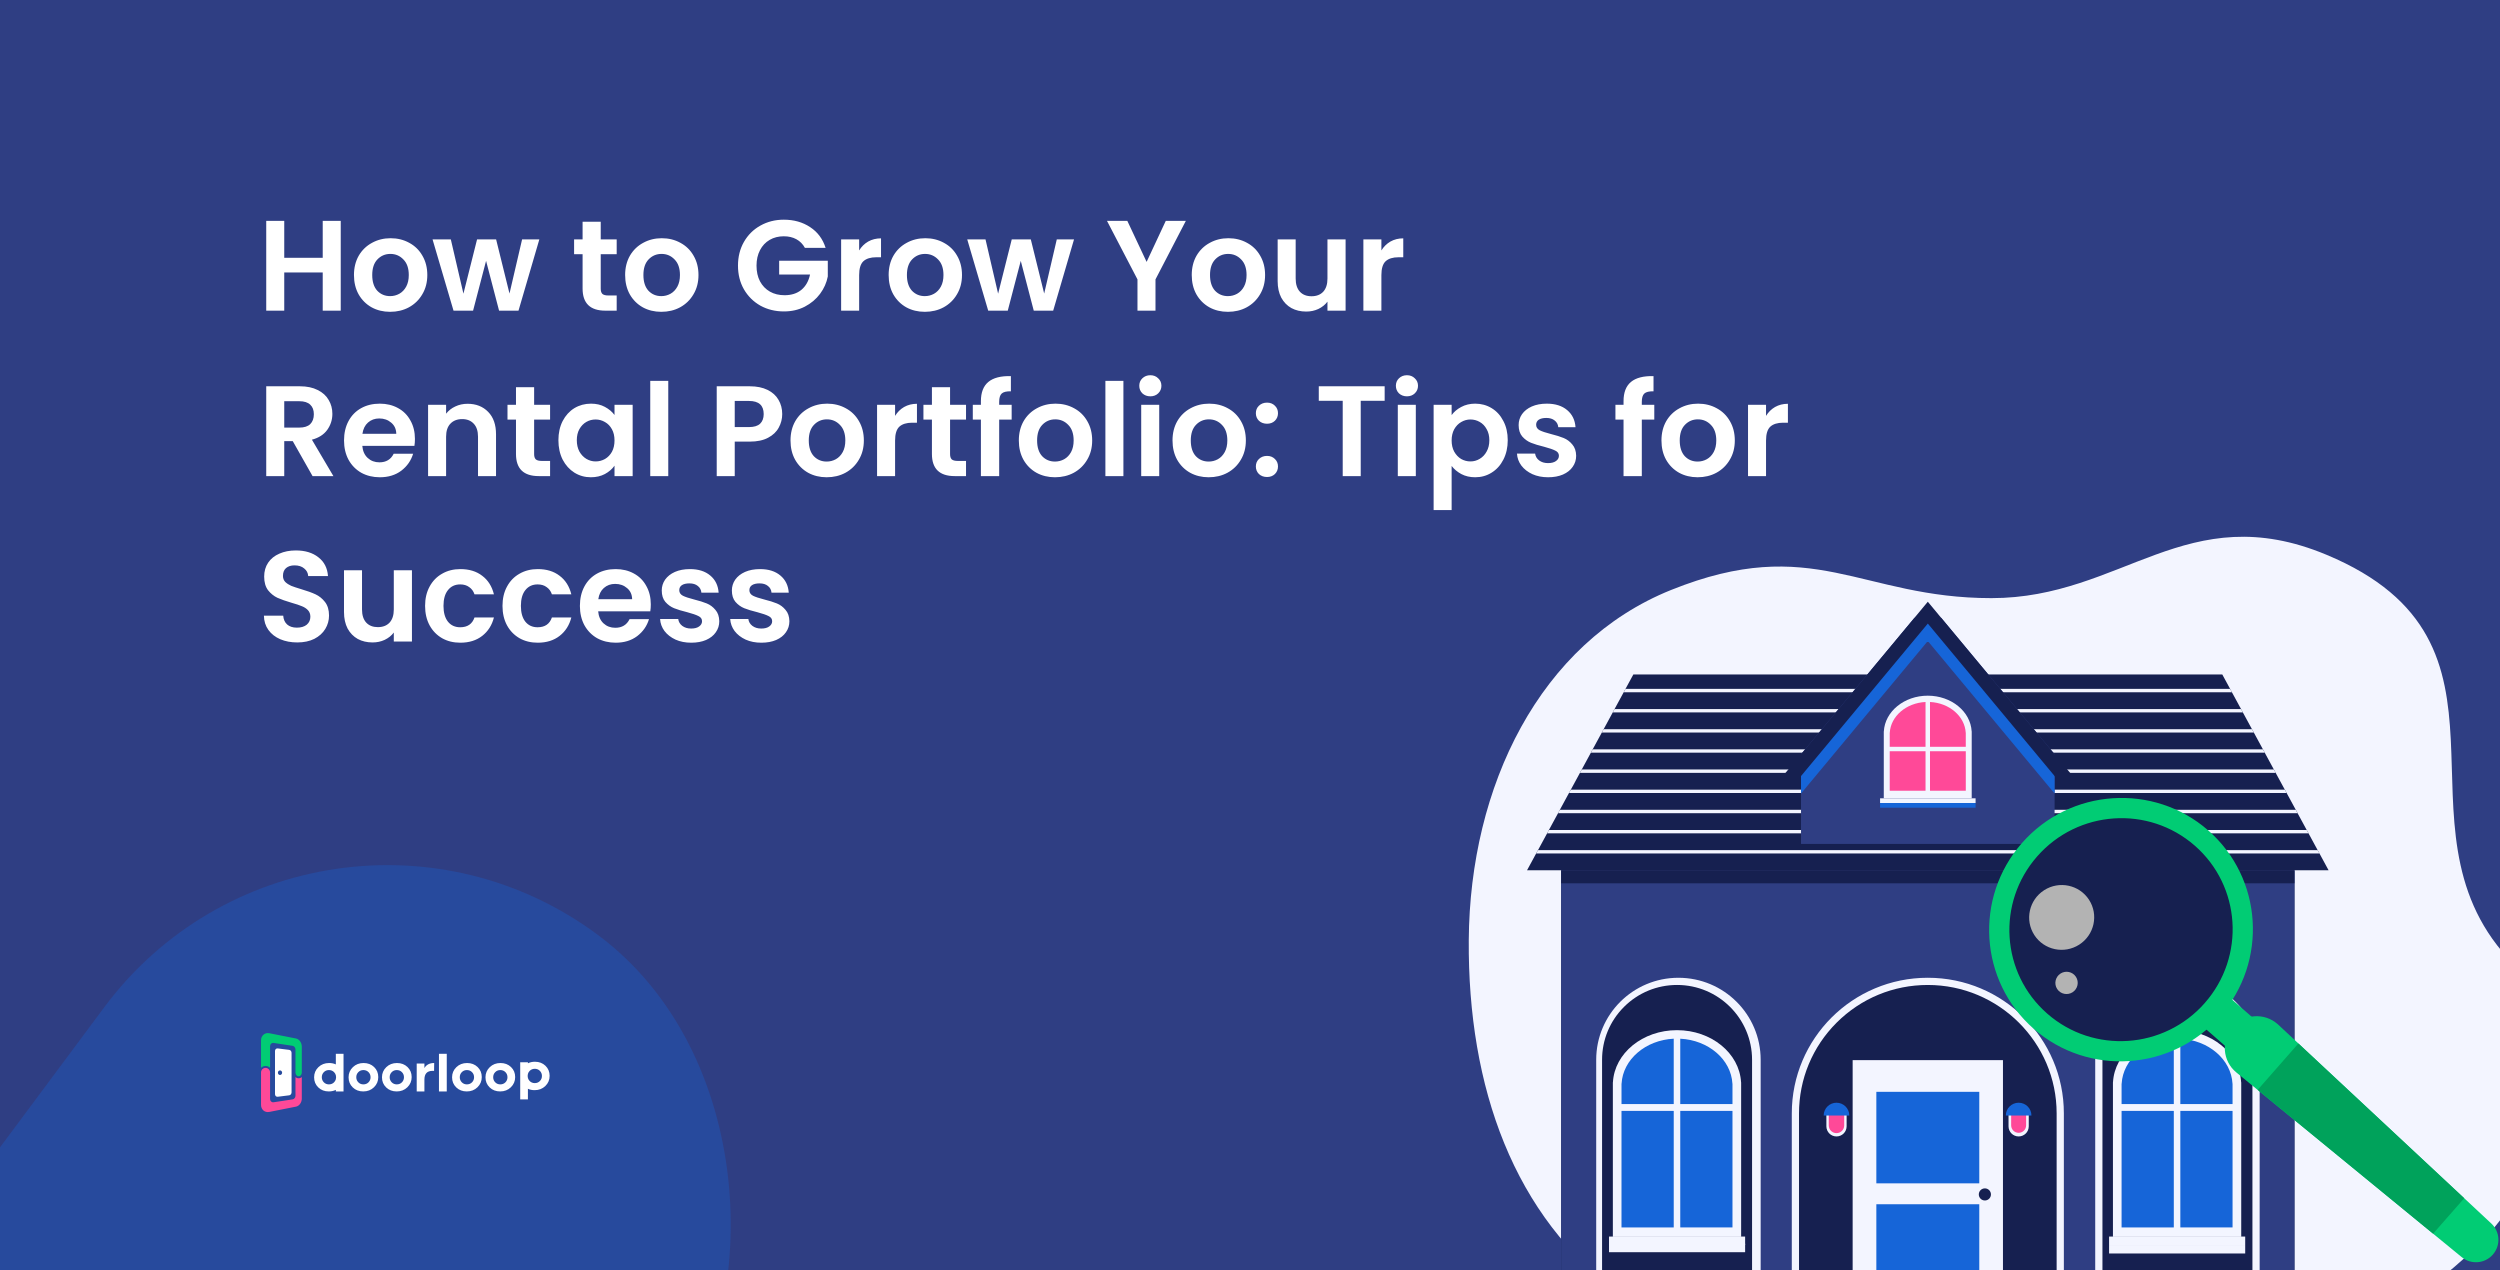 <svg width="1360" height="691" viewBox="0 0 1360 691" fill="none" xmlns="http://www.w3.org/2000/svg">
<rect x="0" y="0" width="1360" height="691" fill="#333333" stroke="none"/>
<g clip-path="url(#clip0_4_633)">
<rect width="1360" height="691" fill="#2F3E83"/>
<path d="M185.36 120.14V169H175.56V148.21H154.63V169H144.83V120.14H154.63V140.23H175.56V120.14H185.36ZM212.226 169.63C208.492 169.63 205.132 168.813 202.146 167.18C199.159 165.5 196.802 163.143 195.076 160.11C193.396 157.077 192.556 153.577 192.556 149.61C192.556 145.643 193.419 142.143 195.146 139.11C196.919 136.077 199.322 133.743 202.356 132.11C205.389 130.43 208.772 129.59 212.506 129.59C216.239 129.59 219.622 130.43 222.656 132.11C225.689 133.743 228.069 136.077 229.796 139.11C231.569 142.143 232.456 145.643 232.456 149.61C232.456 153.577 231.546 157.077 229.726 160.11C227.952 163.143 225.526 165.5 222.446 167.18C219.412 168.813 216.006 169.63 212.226 169.63ZM212.226 161.09C213.999 161.09 215.656 160.67 217.196 159.83C218.782 158.943 220.042 157.637 220.976 155.91C221.909 154.183 222.376 152.083 222.376 149.61C222.376 145.923 221.396 143.1 219.436 141.14C217.522 139.133 215.166 138.13 212.366 138.13C209.566 138.13 207.209 139.133 205.296 141.14C203.429 143.1 202.496 145.923 202.496 149.61C202.496 153.297 203.406 156.143 205.226 158.15C207.092 160.11 209.426 161.09 212.226 161.09ZM293.404 130.22L282.064 169H271.494L264.424 141.91L257.354 169H246.714L235.304 130.22H245.244L252.104 159.76L259.524 130.22H269.884L277.164 159.69L284.024 130.22H293.404ZM326.797 138.27V157.03C326.797 158.337 327.1 159.293 327.707 159.9C328.36 160.46 329.433 160.74 330.927 160.74H335.477V169H329.317C321.057 169 316.927 164.987 316.927 156.96V138.27H312.307V130.22H316.927V120.63H326.797V130.22H335.477V138.27H326.797ZM359.745 169.63C356.012 169.63 352.652 168.813 349.665 167.18C346.679 165.5 344.322 163.143 342.595 160.11C340.915 157.077 340.075 153.577 340.075 149.61C340.075 145.643 340.939 142.143 342.665 139.11C344.439 136.077 346.842 133.743 349.875 132.11C352.909 130.43 356.292 129.59 360.025 129.59C363.759 129.59 367.142 130.43 370.175 132.11C373.209 133.743 375.589 136.077 377.315 139.11C379.089 142.143 379.975 145.643 379.975 149.61C379.975 153.577 379.065 157.077 377.245 160.11C375.472 163.143 373.045 165.5 369.965 167.18C366.932 168.813 363.525 169.63 359.745 169.63ZM359.745 161.09C361.519 161.09 363.175 160.67 364.715 159.83C366.302 158.943 367.562 157.637 368.495 155.91C369.429 154.183 369.895 152.083 369.895 149.61C369.895 145.923 368.915 143.1 366.955 141.14C365.042 139.133 362.685 138.13 359.885 138.13C357.085 138.13 354.729 139.133 352.815 141.14C350.949 143.1 350.015 145.923 350.015 149.61C350.015 153.297 350.925 156.143 352.745 158.15C354.612 160.11 356.945 161.09 359.745 161.09ZM437.864 134.84C436.744 132.787 435.204 131.223 433.244 130.15C431.284 129.077 428.997 128.54 426.384 128.54C423.49 128.54 420.924 129.193 418.684 130.5C416.444 131.807 414.694 133.673 413.434 136.1C412.174 138.527 411.544 141.327 411.544 144.5C411.544 147.767 412.174 150.613 413.434 153.04C414.74 155.467 416.537 157.333 418.824 158.64C421.11 159.947 423.77 160.6 426.804 160.6C430.537 160.6 433.594 159.62 435.974 157.66C438.354 155.653 439.917 152.877 440.664 149.33H423.864V141.84H450.324V150.38C449.67 153.787 448.27 156.937 446.124 159.83C443.977 162.723 441.2 165.057 437.794 166.83C434.434 168.557 430.654 169.42 426.454 169.42C421.74 169.42 417.47 168.37 413.644 166.27C409.864 164.123 406.877 161.16 404.684 157.38C402.537 153.6 401.464 149.307 401.464 144.5C401.464 139.693 402.537 135.4 404.684 131.62C406.877 127.793 409.864 124.83 413.644 122.73C417.47 120.583 421.717 119.51 426.384 119.51C431.89 119.51 436.674 120.863 440.734 123.57C444.794 126.23 447.594 129.987 449.134 134.84H437.864ZM467.374 136.24C468.634 134.187 470.267 132.577 472.274 131.41C474.327 130.243 476.661 129.66 479.274 129.66V139.95H476.684C473.604 139.95 471.271 140.673 469.684 142.12C468.144 143.567 467.374 146.087 467.374 149.68V169H457.574V130.22H467.374V136.24ZM503.095 169.63C499.362 169.63 496.002 168.813 493.015 167.18C490.028 165.5 487.672 163.143 485.945 160.11C484.265 157.077 483.425 153.577 483.425 149.61C483.425 145.643 484.288 142.143 486.015 139.11C487.788 136.077 490.192 133.743 493.225 132.11C496.258 130.43 499.642 129.59 503.375 129.59C507.108 129.59 510.492 130.43 513.525 132.11C516.558 133.743 518.938 136.077 520.665 139.11C522.438 142.143 523.325 145.643 523.325 149.61C523.325 153.577 522.415 157.077 520.595 160.11C518.822 163.143 516.395 165.5 513.315 167.18C510.282 168.813 506.875 169.63 503.095 169.63ZM503.095 161.09C504.868 161.09 506.525 160.67 508.065 159.83C509.652 158.943 510.912 157.637 511.845 155.91C512.778 154.183 513.245 152.083 513.245 149.61C513.245 145.923 512.265 143.1 510.305 141.14C508.392 139.133 506.035 138.13 503.235 138.13C500.435 138.13 498.078 139.133 496.165 141.14C494.298 143.1 493.365 145.923 493.365 149.61C493.365 153.297 494.275 156.143 496.095 158.15C497.962 160.11 500.295 161.09 503.095 161.09ZM584.274 130.22L572.934 169H562.364L555.294 141.91L548.224 169H537.584L526.174 130.22H536.114L542.974 159.76L550.394 130.22H560.754L568.034 159.69L574.894 130.22H584.274ZM645.106 120.14L628.586 151.99V169H618.786V151.99L602.196 120.14H613.256L623.756 142.47L634.186 120.14H645.106ZM667.978 169.63C664.244 169.63 660.884 168.813 657.898 167.18C654.911 165.5 652.554 163.143 650.828 160.11C649.148 157.077 648.308 153.577 648.308 149.61C648.308 145.643 649.171 142.143 650.898 139.11C652.671 136.077 655.074 133.743 658.108 132.11C661.141 130.43 664.524 129.59 668.258 129.59C671.991 129.59 675.374 130.43 678.408 132.11C681.441 133.743 683.821 136.077 685.548 139.11C687.321 142.143 688.208 145.643 688.208 149.61C688.208 153.577 687.298 157.077 685.478 160.11C683.704 163.143 681.278 165.5 678.198 167.18C675.164 168.813 671.758 169.63 667.978 169.63ZM667.978 161.09C669.751 161.09 671.408 160.67 672.948 159.83C674.534 158.943 675.794 157.637 676.728 155.91C677.661 154.183 678.128 152.083 678.128 149.61C678.128 145.923 677.148 143.1 675.188 141.14C673.274 139.133 670.918 138.13 668.118 138.13C665.318 138.13 662.961 139.133 661.048 141.14C659.181 143.1 658.248 145.923 658.248 149.61C658.248 153.297 659.158 156.143 660.978 158.15C662.844 160.11 665.178 161.09 667.978 161.09ZM732.006 130.22V169H722.136V164.1C720.876 165.78 719.22 167.11 717.166 168.09C715.16 169.023 712.966 169.49 710.586 169.49C707.553 169.49 704.87 168.86 702.536 167.6C700.203 166.293 698.36 164.403 697.006 161.93C695.7 159.41 695.046 156.423 695.046 152.97V130.22H704.846V151.57C704.846 154.65 705.616 157.03 707.156 158.71C708.696 160.343 710.796 161.16 713.456 161.16C716.163 161.16 718.286 160.343 719.826 158.71C721.366 157.03 722.136 154.65 722.136 151.57V130.22H732.006ZM751.476 136.24C752.736 134.187 754.369 132.577 756.376 131.41C758.429 130.243 760.762 129.66 763.376 129.66V139.95H760.786C757.706 139.95 755.372 140.673 753.786 142.12C752.246 143.567 751.476 146.087 751.476 149.68V169H741.676V130.22H751.476V136.24ZM170.03 259L159.25 239.96H154.63V259H144.83V210.14H163.17C166.95 210.14 170.17 210.817 172.83 212.17C175.49 213.477 177.473 215.273 178.78 217.56C180.133 219.8 180.81 222.32 180.81 225.12C180.81 228.34 179.877 231.257 178.01 233.87C176.143 236.437 173.367 238.21 169.68 239.19L181.37 259H170.03ZM154.63 232.61H162.82C165.48 232.61 167.463 231.98 168.77 230.72C170.077 229.413 170.73 227.617 170.73 225.33C170.73 223.09 170.077 221.363 168.77 220.15C167.463 218.89 165.48 218.26 162.82 218.26H154.63V232.61ZM225.724 238.77C225.724 240.17 225.63 241.43 225.444 242.55H197.094C197.327 245.35 198.307 247.543 200.034 249.13C201.76 250.717 203.884 251.51 206.404 251.51C210.044 251.51 212.634 249.947 214.174 246.82H224.744C223.624 250.553 221.477 253.633 218.304 256.06C215.13 258.44 211.234 259.63 206.614 259.63C202.88 259.63 199.52 258.813 196.534 257.18C193.594 255.5 191.284 253.143 189.604 250.11C187.97 247.077 187.154 243.577 187.154 239.61C187.154 235.597 187.97 232.073 189.604 229.04C191.237 226.007 193.524 223.673 196.464 222.04C199.404 220.407 202.787 219.59 206.614 219.59C210.3 219.59 213.59 220.383 216.484 221.97C219.424 223.557 221.687 225.82 223.274 228.76C224.907 231.653 225.724 234.99 225.724 238.77ZM215.574 235.97C215.527 233.45 214.617 231.443 212.844 229.95C211.07 228.41 208.9 227.64 206.334 227.64C203.907 227.64 201.854 228.387 200.174 229.88C198.54 231.327 197.537 233.357 197.164 235.97H215.574ZM254.367 219.66C258.987 219.66 262.72 221.13 265.567 224.07C268.414 226.963 269.837 231.023 269.837 236.25V259H260.037V237.58C260.037 234.5 259.267 232.143 257.727 230.51C256.187 228.83 254.087 227.99 251.427 227.99C248.72 227.99 246.574 228.83 244.987 230.51C243.447 232.143 242.677 234.5 242.677 237.58V259H232.877V220.22H242.677V225.05C243.984 223.37 245.64 222.063 247.647 221.13C249.7 220.15 251.94 219.66 254.367 219.66ZM290.566 228.27V247.03C290.566 248.337 290.87 249.293 291.476 249.9C292.13 250.46 293.203 250.74 294.696 250.74H299.246V259H293.086C284.826 259 280.696 254.987 280.696 246.96V228.27H276.076V220.22H280.696V210.63H290.566V220.22H299.246V228.27H290.566ZM303.775 239.47C303.775 235.55 304.545 232.073 306.085 229.04C307.672 226.007 309.795 223.673 312.455 222.04C315.162 220.407 318.172 219.59 321.485 219.59C324.378 219.59 326.898 220.173 329.045 221.34C331.238 222.507 332.988 223.977 334.295 225.75V220.22H344.165V259H334.295V253.33C333.035 255.15 331.285 256.667 329.045 257.88C326.852 259.047 324.308 259.63 321.415 259.63C318.148 259.63 315.162 258.79 312.455 257.11C309.795 255.43 307.672 253.073 306.085 250.04C304.545 246.96 303.775 243.437 303.775 239.47ZM334.295 239.61C334.295 237.23 333.828 235.2 332.895 233.52C331.962 231.793 330.702 230.487 329.115 229.6C327.528 228.667 325.825 228.2 324.005 228.2C322.185 228.2 320.505 228.643 318.965 229.53C317.425 230.417 316.165 231.723 315.185 233.45C314.252 235.13 313.785 237.137 313.785 239.47C313.785 241.803 314.252 243.857 315.185 245.63C316.165 247.357 317.425 248.687 318.965 249.62C320.552 250.553 322.232 251.02 324.005 251.02C325.825 251.02 327.528 250.577 329.115 249.69C330.702 248.757 331.962 247.45 332.895 245.77C333.828 244.043 334.295 241.99 334.295 239.61ZM363.536 207.2V259H353.736V207.2H363.536ZM425.528 225.26C425.528 227.873 424.898 230.323 423.638 232.61C422.425 234.897 420.488 236.74 417.828 238.14C415.215 239.54 411.902 240.24 407.888 240.24H399.698V259H389.898V210.14H407.888C411.668 210.14 414.888 210.793 417.548 212.1C420.208 213.407 422.192 215.203 423.498 217.49C424.852 219.777 425.528 222.367 425.528 225.26ZM407.468 232.33C410.175 232.33 412.182 231.723 413.488 230.51C414.795 229.25 415.448 227.5 415.448 225.26C415.448 220.5 412.788 218.12 407.468 218.12H399.698V232.33H407.468ZM449.706 259.63C445.973 259.63 442.613 258.813 439.626 257.18C436.64 255.5 434.283 253.143 432.556 250.11C430.876 247.077 430.036 243.577 430.036 239.61C430.036 235.643 430.9 232.143 432.626 229.11C434.4 226.077 436.803 223.743 439.836 222.11C442.87 220.43 446.253 219.59 449.986 219.59C453.72 219.59 457.103 220.43 460.136 222.11C463.17 223.743 465.55 226.077 467.276 229.11C469.05 232.143 469.936 235.643 469.936 239.61C469.936 243.577 469.026 247.077 467.206 250.11C465.433 253.143 463.006 255.5 459.926 257.18C456.893 258.813 453.486 259.63 449.706 259.63ZM449.706 251.09C451.48 251.09 453.136 250.67 454.676 249.83C456.263 248.943 457.523 247.637 458.456 245.91C459.39 244.183 459.856 242.083 459.856 239.61C459.856 235.923 458.876 233.1 456.916 231.14C455.003 229.133 452.646 228.13 449.846 228.13C447.046 228.13 444.69 229.133 442.776 231.14C440.91 233.1 439.976 235.923 439.976 239.61C439.976 243.297 440.886 246.143 442.706 248.15C444.573 250.11 446.906 251.09 449.706 251.09ZM486.925 226.24C488.185 224.187 489.818 222.577 491.825 221.41C493.878 220.243 496.212 219.66 498.825 219.66V229.95H496.235C493.155 229.95 490.822 230.673 489.235 232.12C487.695 233.567 486.925 236.087 486.925 239.68V259H477.125V220.22H486.925V226.24ZM516.836 228.27V247.03C516.836 248.337 517.139 249.293 517.746 249.9C518.399 250.46 519.472 250.74 520.966 250.74H525.516V259H519.356C511.096 259 506.966 254.987 506.966 246.96V228.27H502.346V220.22H506.966V210.63H516.836V220.22H525.516V228.27H516.836ZM550.344 228.27H543.554V259H533.614V228.27H529.204V220.22H533.614V218.26C533.614 213.5 534.968 210 537.674 207.76C540.381 205.52 544.464 204.47 549.924 204.61V212.87C547.544 212.823 545.888 213.22 544.954 214.06C544.021 214.9 543.554 216.417 543.554 218.61V220.22H550.344V228.27ZM573.915 259.63C570.182 259.63 566.822 258.813 563.835 257.18C560.849 255.5 558.492 253.143 556.765 250.11C555.085 247.077 554.245 243.577 554.245 239.61C554.245 235.643 555.109 232.143 556.835 229.11C558.609 226.077 561.012 223.743 564.045 222.11C567.079 220.43 570.462 219.59 574.195 219.59C577.929 219.59 581.312 220.43 584.345 222.11C587.379 223.743 589.759 226.077 591.485 229.11C593.259 232.143 594.145 235.643 594.145 239.61C594.145 243.577 593.235 247.077 591.415 250.11C589.642 253.143 587.215 255.5 584.135 257.18C581.102 258.813 577.695 259.63 573.915 259.63ZM573.915 251.09C575.689 251.09 577.345 250.67 578.885 249.83C580.472 248.943 581.732 247.637 582.665 245.91C583.599 244.183 584.065 242.083 584.065 239.61C584.065 235.923 583.085 233.1 581.125 231.14C579.212 229.133 576.855 228.13 574.055 228.13C571.255 228.13 568.899 229.133 566.985 231.14C565.119 233.1 564.185 235.923 564.185 239.61C564.185 243.297 565.095 246.143 566.915 248.15C568.782 250.11 571.115 251.09 573.915 251.09ZM611.134 207.2V259H601.334V207.2H611.134ZM625.786 215.6C624.06 215.6 622.613 215.063 621.446 213.99C620.326 212.87 619.766 211.493 619.766 209.86C619.766 208.227 620.326 206.873 621.446 205.8C622.613 204.68 624.06 204.12 625.786 204.12C627.513 204.12 628.936 204.68 630.056 205.8C631.223 206.873 631.806 208.227 631.806 209.86C631.806 211.493 631.223 212.87 630.056 213.99C628.936 215.063 627.513 215.6 625.786 215.6ZM630.616 220.22V259H620.816V220.22H630.616ZM657.519 259.63C653.785 259.63 650.425 258.813 647.439 257.18C644.452 255.5 642.095 253.143 640.369 250.11C638.689 247.077 637.849 243.577 637.849 239.61C637.849 235.643 638.712 232.143 640.439 229.11C642.212 226.077 644.615 223.743 647.649 222.11C650.682 220.43 654.065 219.59 657.799 219.59C661.532 219.59 664.915 220.43 667.949 222.11C670.982 223.743 673.362 226.077 675.089 229.11C676.862 232.143 677.749 235.643 677.749 239.61C677.749 243.577 676.839 247.077 675.019 250.11C673.245 253.143 670.819 255.5 667.739 257.18C664.705 258.813 661.299 259.63 657.519 259.63ZM657.519 251.09C659.292 251.09 660.949 250.67 662.489 249.83C664.075 248.943 665.335 247.637 666.269 245.91C667.202 244.183 667.669 242.083 667.669 239.61C667.669 235.923 666.689 233.1 664.729 231.14C662.815 229.133 660.459 228.13 657.659 228.13C654.859 228.13 652.502 229.133 650.589 231.14C648.722 233.1 647.789 235.923 647.789 239.61C647.789 243.297 648.699 246.143 650.519 248.15C652.385 250.11 654.719 251.09 657.519 251.09ZM689.277 259.49C687.504 259.49 686.034 258.953 684.867 257.88C683.747 256.76 683.187 255.383 683.187 253.75C683.187 252.117 683.747 250.763 684.867 249.69C686.034 248.57 687.504 248.01 689.277 248.01C691.004 248.01 692.427 248.57 693.547 249.69C694.667 250.763 695.227 252.117 695.227 253.75C695.227 255.383 694.667 256.76 693.547 257.88C692.427 258.953 691.004 259.49 689.277 259.49ZM689.277 230.51C687.504 230.51 686.034 229.973 684.867 228.9C683.747 227.78 683.187 226.403 683.187 224.77C683.187 223.137 683.747 221.783 684.867 220.71C686.034 219.59 687.504 219.03 689.277 219.03C691.004 219.03 692.427 219.59 693.547 220.71C694.667 221.783 695.227 223.137 695.227 224.77C695.227 226.403 694.667 227.78 693.547 228.9C692.427 229.973 691.004 230.51 689.277 230.51ZM753.256 210.14V218.05H740.236V259H730.436V218.05H717.416V210.14H753.256ZM765.376 215.6C763.65 215.6 762.203 215.063 761.036 213.99C759.916 212.87 759.356 211.493 759.356 209.86C759.356 208.227 759.916 206.873 761.036 205.8C762.203 204.68 763.65 204.12 765.376 204.12C767.103 204.12 768.526 204.68 769.646 205.8C770.813 206.873 771.396 208.227 771.396 209.86C771.396 211.493 770.813 212.87 769.646 213.99C768.526 215.063 767.103 215.6 765.376 215.6ZM770.206 220.22V259H760.406V220.22H770.206ZM789.689 225.82C790.949 224.047 792.675 222.577 794.869 221.41C797.109 220.197 799.652 219.59 802.499 219.59C805.812 219.59 808.799 220.407 811.459 222.04C814.165 223.673 816.289 226.007 817.829 229.04C819.415 232.027 820.209 235.503 820.209 239.47C820.209 243.437 819.415 246.96 817.829 250.04C816.289 253.073 814.165 255.43 811.459 257.11C808.799 258.79 805.812 259.63 802.499 259.63C799.652 259.63 797.132 259.047 794.939 257.88C792.792 256.713 791.042 255.243 789.689 253.47V277.48H779.889V220.22H789.689V225.82ZM810.199 239.47C810.199 237.137 809.709 235.13 808.729 233.45C807.795 231.723 806.535 230.417 804.949 229.53C803.409 228.643 801.729 228.2 799.909 228.2C798.135 228.2 796.455 228.667 794.869 229.6C793.329 230.487 792.069 231.793 791.089 233.52C790.155 235.247 789.689 237.277 789.689 239.61C789.689 241.943 790.155 243.973 791.089 245.7C792.069 247.427 793.329 248.757 794.869 249.69C796.455 250.577 798.135 251.02 799.909 251.02C801.729 251.02 803.409 250.553 804.949 249.62C806.535 248.687 807.795 247.357 808.729 245.63C809.709 243.903 810.199 241.85 810.199 239.47ZM842.17 259.63C838.997 259.63 836.15 259.07 833.63 257.95C831.11 256.783 829.103 255.22 827.61 253.26C826.163 251.3 825.37 249.13 825.23 246.75H835.1C835.287 248.243 836.01 249.48 837.27 250.46C838.577 251.44 840.187 251.93 842.1 251.93C843.967 251.93 845.413 251.557 846.44 250.81C847.513 250.063 848.05 249.107 848.05 247.94C848.05 246.68 847.397 245.747 846.09 245.14C844.83 244.487 842.8 243.787 840 243.04C837.107 242.34 834.727 241.617 832.86 240.87C831.04 240.123 829.453 238.98 828.1 237.44C826.793 235.9 826.14 233.823 826.14 231.21C826.14 229.063 826.747 227.103 827.96 225.33C829.22 223.557 830.993 222.157 833.28 221.13C835.613 220.103 838.343 219.59 841.47 219.59C846.09 219.59 849.777 220.757 852.53 223.09C855.283 225.377 856.8 228.48 857.08 232.4H847.7C847.56 230.86 846.907 229.647 845.74 228.76C844.62 227.827 843.103 227.36 841.19 227.36C839.417 227.36 838.04 227.687 837.06 228.34C836.127 228.993 835.66 229.903 835.66 231.07C835.66 232.377 836.313 233.38 837.62 234.08C838.927 234.733 840.957 235.41 843.71 236.11C846.51 236.81 848.82 237.533 850.64 238.28C852.46 239.027 854.023 240.193 855.33 241.78C856.683 243.32 857.383 245.373 857.43 247.94C857.43 250.18 856.8 252.187 855.54 253.96C854.327 255.733 852.553 257.133 850.22 258.16C847.933 259.14 845.25 259.63 842.17 259.63ZM899.934 228.27H893.144V259H883.204V228.27H878.794V220.22H883.204V218.26C883.204 213.5 884.558 210 887.264 207.76C889.971 205.52 894.054 204.47 899.514 204.61V212.87C897.134 212.823 895.478 213.22 894.544 214.06C893.611 214.9 893.144 216.417 893.144 218.61V220.22H899.934V228.27ZM923.505 259.63C919.772 259.63 916.412 258.813 913.425 257.18C910.438 255.5 908.082 253.143 906.355 250.11C904.675 247.077 903.835 243.577 903.835 239.61C903.835 235.643 904.698 232.143 906.425 229.11C908.198 226.077 910.602 223.743 913.635 222.11C916.668 220.43 920.052 219.59 923.785 219.59C927.518 219.59 930.902 220.43 933.935 222.11C936.968 223.743 939.348 226.077 941.075 229.11C942.848 232.143 943.735 235.643 943.735 239.61C943.735 243.577 942.825 247.077 941.005 250.11C939.232 253.143 936.805 255.5 933.725 257.18C930.692 258.813 927.285 259.63 923.505 259.63ZM923.505 251.09C925.278 251.09 926.935 250.67 928.475 249.83C930.062 248.943 931.322 247.637 932.255 245.91C933.188 244.183 933.655 242.083 933.655 239.61C933.655 235.923 932.675 233.1 930.715 231.14C928.802 229.133 926.445 228.13 923.645 228.13C920.845 228.13 918.488 229.133 916.575 231.14C914.708 233.1 913.775 235.923 913.775 239.61C913.775 243.297 914.685 246.143 916.505 248.15C918.372 250.11 920.705 251.09 923.505 251.09ZM960.724 226.24C961.984 224.187 963.617 222.577 965.624 221.41C967.677 220.243 970.01 219.66 972.624 219.66V229.95H970.034C966.954 229.95 964.62 230.673 963.034 232.12C961.494 233.567 960.724 236.087 960.724 239.68V259H950.924V220.22H960.724V226.24ZM161.7 349.49C158.293 349.49 155.213 348.907 152.46 347.74C149.753 346.573 147.607 344.893 146.02 342.7C144.433 340.507 143.617 337.917 143.57 334.93H154.07C154.21 336.937 154.91 338.523 156.17 339.69C157.477 340.857 159.25 341.44 161.49 341.44C163.777 341.44 165.573 340.903 166.88 339.83C168.187 338.71 168.84 337.263 168.84 335.49C168.84 334.043 168.397 332.853 167.51 331.92C166.623 330.987 165.503 330.263 164.15 329.75C162.843 329.19 161.023 328.583 158.69 327.93C155.517 326.997 152.927 326.087 150.92 325.2C148.96 324.267 147.257 322.89 145.81 321.07C144.41 319.203 143.71 316.73 143.71 313.65C143.71 310.757 144.433 308.237 145.88 306.09C147.327 303.943 149.357 302.31 151.97 301.19C154.583 300.023 157.57 299.44 160.93 299.44C165.97 299.44 170.053 300.677 173.18 303.15C176.353 305.577 178.103 308.983 178.43 313.37H167.65C167.557 311.69 166.833 310.313 165.48 309.24C164.173 308.12 162.423 307.56 160.23 307.56C158.317 307.56 156.777 308.05 155.61 309.03C154.49 310.01 153.93 311.433 153.93 313.3C153.93 314.607 154.35 315.703 155.19 316.59C156.077 317.43 157.15 318.13 158.41 318.69C159.717 319.203 161.537 319.81 163.87 320.51C167.043 321.443 169.633 322.377 171.64 323.31C173.647 324.243 175.373 325.643 176.82 327.51C178.267 329.377 178.99 331.827 178.99 334.86C178.99 337.473 178.313 339.9 176.96 342.14C175.607 344.38 173.623 346.177 171.01 347.53C168.397 348.837 165.293 349.49 161.7 349.49ZM224.096 310.22V349H214.226V344.1C212.966 345.78 211.31 347.11 209.256 348.09C207.25 349.023 205.056 349.49 202.676 349.49C199.643 349.49 196.96 348.86 194.626 347.6C192.293 346.293 190.45 344.403 189.096 341.93C187.79 339.41 187.136 336.423 187.136 332.97V310.22H196.936V331.57C196.936 334.65 197.706 337.03 199.246 338.71C200.786 340.343 202.886 341.16 205.546 341.16C208.253 341.16 210.376 340.343 211.916 338.71C213.456 337.03 214.226 334.65 214.226 331.57V310.22H224.096ZM231.246 329.61C231.246 325.597 232.062 322.097 233.696 319.11C235.329 316.077 237.592 313.743 240.486 312.11C243.379 310.43 246.692 309.59 250.426 309.59C255.232 309.59 259.199 310.803 262.326 313.23C265.499 315.61 267.622 318.97 268.696 323.31H258.126C257.566 321.63 256.609 320.323 255.256 319.39C253.949 318.41 252.316 317.92 250.356 317.92C247.556 317.92 245.339 318.947 243.706 321C242.072 323.007 241.256 325.877 241.256 329.61C241.256 333.297 242.072 336.167 243.706 338.22C245.339 340.227 247.556 341.23 250.356 341.23C254.322 341.23 256.912 339.457 258.126 335.91H268.696C267.622 340.11 265.499 343.447 262.326 345.92C259.152 348.393 255.186 349.63 250.426 349.63C246.692 349.63 243.379 348.813 240.486 347.18C237.592 345.5 235.329 343.167 233.696 340.18C232.062 337.147 231.246 333.623 231.246 329.61ZM273.355 329.61C273.355 325.597 274.172 322.097 275.805 319.11C277.438 316.077 279.702 313.743 282.595 312.11C285.488 310.43 288.802 309.59 292.535 309.59C297.342 309.59 301.308 310.803 304.435 313.23C307.608 315.61 309.732 318.97 310.805 323.31H300.235C299.675 321.63 298.718 320.323 297.365 319.39C296.058 318.41 294.425 317.92 292.465 317.92C289.665 317.92 287.448 318.947 285.815 321C284.182 323.007 283.365 325.877 283.365 329.61C283.365 333.297 284.182 336.167 285.815 338.22C287.448 340.227 289.665 341.23 292.465 341.23C296.432 341.23 299.022 339.457 300.235 335.91H310.805C309.732 340.11 307.608 343.447 304.435 345.92C301.262 348.393 297.295 349.63 292.535 349.63C288.802 349.63 285.488 348.813 282.595 347.18C279.702 345.5 277.438 343.167 275.805 340.18C274.172 337.147 273.355 333.623 273.355 329.61ZM354.034 328.77C354.034 330.17 353.941 331.43 353.754 332.55H325.404C325.638 335.35 326.618 337.543 328.344 339.13C330.071 340.717 332.194 341.51 334.714 341.51C338.354 341.51 340.944 339.947 342.484 336.82H353.054C351.934 340.553 349.788 343.633 346.614 346.06C343.441 348.44 339.544 349.63 334.924 349.63C331.191 349.63 327.831 348.813 324.844 347.18C321.904 345.5 319.594 343.143 317.914 340.11C316.281 337.077 315.464 333.577 315.464 329.61C315.464 325.597 316.281 322.073 317.914 319.04C319.548 316.007 321.834 313.673 324.774 312.04C327.714 310.407 331.098 309.59 334.924 309.59C338.611 309.59 341.901 310.383 344.794 311.97C347.734 313.557 349.998 315.82 351.584 318.76C353.218 321.653 354.034 324.99 354.034 328.77ZM343.884 325.97C343.838 323.45 342.928 321.443 341.154 319.95C339.381 318.41 337.211 317.64 334.644 317.64C332.218 317.64 330.164 318.387 328.484 319.88C326.851 321.327 325.848 323.357 325.474 325.97H343.884ZM376.027 349.63C372.854 349.63 370.007 349.07 367.487 347.95C364.967 346.783 362.961 345.22 361.467 343.26C360.021 341.3 359.227 339.13 359.087 336.75H368.957C369.144 338.243 369.867 339.48 371.127 340.46C372.434 341.44 374.044 341.93 375.957 341.93C377.824 341.93 379.271 341.557 380.297 340.81C381.371 340.063 381.907 339.107 381.907 337.94C381.907 336.68 381.254 335.747 379.947 335.14C378.687 334.487 376.657 333.787 373.857 333.04C370.964 332.34 368.584 331.617 366.717 330.87C364.897 330.123 363.311 328.98 361.957 327.44C360.651 325.9 359.997 323.823 359.997 321.21C359.997 319.063 360.604 317.103 361.817 315.33C363.077 313.557 364.851 312.157 367.137 311.13C369.471 310.103 372.201 309.59 375.327 309.59C379.947 309.59 383.634 310.757 386.387 313.09C389.141 315.377 390.657 318.48 390.937 322.4H381.557C381.417 320.86 380.764 319.647 379.597 318.76C378.477 317.827 376.961 317.36 375.047 317.36C373.274 317.36 371.897 317.687 370.917 318.34C369.984 318.993 369.517 319.903 369.517 321.07C369.517 322.377 370.171 323.38 371.477 324.08C372.784 324.733 374.814 325.41 377.567 326.11C380.367 326.81 382.677 327.533 384.497 328.28C386.317 329.027 387.881 330.193 389.187 331.78C390.541 333.32 391.241 335.373 391.287 337.94C391.287 340.18 390.657 342.187 389.397 343.96C388.184 345.733 386.411 347.133 384.077 348.16C381.791 349.14 379.107 349.63 376.027 349.63ZM414.172 349.63C410.999 349.63 408.152 349.07 405.632 347.95C403.112 346.783 401.105 345.22 399.612 343.26C398.165 341.3 397.372 339.13 397.232 336.75H407.102C407.289 338.243 408.012 339.48 409.272 340.46C410.579 341.44 412.189 341.93 414.102 341.93C415.969 341.93 417.415 341.557 418.442 340.81C419.515 340.063 420.052 339.107 420.052 337.94C420.052 336.68 419.399 335.747 418.092 335.14C416.832 334.487 414.802 333.787 412.002 333.04C409.109 332.34 406.729 331.617 404.862 330.87C403.042 330.123 401.455 328.98 400.102 327.44C398.795 325.9 398.142 323.823 398.142 321.21C398.142 319.063 398.749 317.103 399.962 315.33C401.222 313.557 402.995 312.157 405.282 311.13C407.615 310.103 410.345 309.59 413.472 309.59C418.092 309.59 421.779 310.757 424.532 313.09C427.285 315.377 428.802 318.48 429.082 322.4H419.702C419.562 320.86 418.909 319.647 417.742 318.76C416.622 317.827 415.105 317.36 413.192 317.36C411.419 317.36 410.042 317.687 409.062 318.34C408.129 318.993 407.662 319.903 407.662 321.07C407.662 322.377 408.315 323.38 409.622 324.08C410.929 324.733 412.959 325.41 415.712 326.11C418.512 326.81 420.822 327.533 422.642 328.28C424.462 329.027 426.025 330.193 427.332 331.78C428.685 333.32 429.385 335.373 429.432 337.94C429.432 340.18 428.802 342.187 427.542 343.96C426.329 345.733 424.555 347.133 422.222 348.16C419.935 349.14 417.252 349.63 414.172 349.63Z" fill="white"/>
<rect opacity="0.3" x="171.246" y="394" width="383.941" height="715.731" rx="191.97" transform="rotate(36.651 171.246 394)" fill="#1665D8"/>
<path fill-rule="evenodd" clip-rule="evenodd" d="M176.175 588.78C175.434 588.031 175.063 587.108 175.063 586.011C175.063 584.915 175.434 583.992 176.175 583.242C176.916 582.492 177.836 582.117 178.934 582.117C180.052 582.117 180.981 582.492 181.722 583.242C182.183 583.699 182.517 584.269 182.69 584.894C182.882 585.626 182.882 586.396 182.69 587.129C182.517 587.754 182.183 588.323 181.722 588.78C180.98 589.531 180.051 589.906 178.934 589.906C177.836 589.906 176.916 589.531 176.175 588.78ZM293.698 582.549C294.439 583.299 294.81 584.222 294.811 585.318C294.811 586.415 294.44 587.338 293.698 588.087C292.957 588.838 292.037 589.213 290.939 589.213C289.822 589.213 288.892 588.838 288.151 588.087C287.69 587.63 287.357 587.061 287.183 586.436C286.991 585.703 286.991 584.934 287.183 584.201C287.357 583.576 287.69 583.006 288.151 582.549C288.893 581.8 289.822 581.425 290.939 581.424C292.037 581.424 292.956 581.799 293.698 582.549ZM287.183 592.294C288.268 592.798 289.491 593.05 290.852 593.049C293.164 593.049 295.099 592.299 296.659 590.799C298.219 589.3 298.999 587.454 298.999 585.261C298.999 583.069 298.243 581.242 296.732 579.78C295.22 578.318 293.308 577.588 290.997 577.589C289.586 577.589 288.315 577.871 287.183 578.435V577.877H282.995V598.068H287.183V592.294ZM266.442 580.53C264.882 582.031 264.102 583.877 264.102 586.069C264.102 588.261 264.858 590.088 266.37 591.55C267.882 593.011 269.793 593.742 272.104 593.742C274.415 593.742 276.351 592.987 277.911 591.478C279.471 589.968 280.251 588.117 280.251 585.924C280.251 583.732 279.495 581.911 277.983 580.461C276.47 579.009 274.559 578.283 272.248 578.283C269.937 578.283 268.001 579.033 266.441 580.533L266.442 580.53ZM272.162 582.117C273.279 582.117 274.209 582.492 274.95 583.242C275.691 583.992 276.062 584.915 276.062 586.011C276.062 587.107 275.691 588.03 274.95 588.78C274.208 589.531 273.279 589.906 272.162 589.906C271.064 589.906 270.145 589.531 269.403 588.78C268.662 588.03 268.291 587.107 268.291 586.011C268.291 584.915 268.662 583.992 269.403 583.242C270.145 582.493 271.064 582.118 272.162 582.117ZM253.991 582.117C255.108 582.117 256.037 582.492 256.779 583.242C257.521 583.992 257.892 584.915 257.891 586.011C257.891 587.107 257.521 588.03 256.779 588.78C256.038 589.531 255.108 589.906 253.991 589.906C252.893 589.906 251.973 589.531 251.232 588.78C250.491 588.03 250.12 587.107 250.12 586.011C250.12 584.915 250.491 583.992 251.232 583.242C251.974 582.493 252.893 582.118 253.991 582.117ZM248.271 580.53C246.711 582.031 245.931 583.877 245.931 586.069C245.931 588.261 246.687 590.088 248.199 591.55C249.711 593.011 251.623 593.742 253.933 593.742C256.244 593.742 258.18 592.987 259.74 591.478C261.3 589.968 262.08 588.117 262.08 585.924C262.079 583.732 261.323 581.911 259.811 580.461C258.299 579.009 256.388 578.283 254.076 578.283C251.765 578.283 249.829 579.033 248.27 580.533L248.271 580.53ZM238.794 573.261V593.742H243.041V573.261H238.794ZM210.136 580.53C208.576 582.031 207.797 583.877 207.797 586.069C207.797 588.261 208.552 590.088 210.064 591.55C211.576 593.011 213.488 593.742 215.799 593.742C218.109 593.742 220.045 592.987 221.606 591.478C223.165 589.968 223.945 588.117 223.945 585.924C223.945 583.732 223.19 581.911 221.678 580.461C220.165 579.009 218.254 578.283 215.943 578.283C213.632 578.283 211.697 579.033 210.136 580.533V580.53ZM213.098 583.242C213.839 582.492 214.759 582.117 215.856 582.117C216.973 582.117 217.903 582.492 218.644 583.242C219.386 583.992 219.756 584.915 219.756 586.011C219.756 587.107 219.386 588.03 218.644 588.78C217.903 589.531 216.973 589.906 215.856 589.906C214.759 589.906 213.839 589.531 213.098 588.78C212.356 588.03 211.985 587.107 211.985 586.011C211.985 584.915 212.356 583.992 213.098 583.242ZM205.774 585.924C205.774 583.733 205.018 581.911 203.506 580.459C201.995 579.006 200.083 578.28 197.772 578.28C195.461 578.28 193.525 579.03 191.965 580.53C190.404 582.03 189.625 583.876 189.626 586.069C189.626 588.261 190.382 590.088 191.894 591.55C193.406 593.012 195.317 593.742 197.628 593.742C199.939 593.742 201.875 592.987 203.435 591.478C204.994 589.968 205.774 588.117 205.774 585.924H205.774ZM197.685 582.117C198.803 582.117 199.732 582.492 200.473 583.242C201.214 583.992 201.585 584.915 201.585 586.011C201.585 587.107 201.215 588.03 200.473 588.78C199.732 589.531 198.803 589.906 197.685 589.906C196.587 589.906 195.667 589.531 194.926 588.78C194.185 588.03 193.814 587.107 193.814 586.011C193.814 584.915 194.185 583.992 194.926 583.242C195.668 582.493 196.587 582.118 197.685 582.117ZM226.69 578.569V593.742H230.879V587.309C230.879 584.136 232.342 582.55 235.27 582.55H236.138L236.194 578.28C233.724 578.28 231.952 579.195 230.879 581.023V578.569H226.69ZM182.692 579.037C181.608 578.533 180.385 578.281 179.023 578.28C176.712 578.28 174.777 579.03 173.216 580.53C171.656 582.03 170.876 583.876 170.876 586.069C170.876 588.261 171.632 590.088 173.144 591.55C174.656 593.012 176.568 593.742 178.879 593.742C180.29 593.742 181.561 593.46 182.692 592.895L182.69 593.742H186.881V573.261H182.692V579.037Z" fill="white"/>
<path fill-rule="evenodd" clip-rule="evenodd" d="M154.307 598.801C152.549 599.065 150.727 599.34 148.842 599.628C147.793 599.789 146.921 599.003 146.921 597.884V591.268V583.55C146.921 583.511 146.921 583.473 146.921 583.434C146.921 582.087 145.85 580.961 144.519 580.931C143.148 580.9 142 582.026 142 583.435V601.1C142 602.391 142.527 603.467 143.368 604.156C144.191 604.837 145.311 605.115 146.52 604.885L150.527 604.095C151.818 603.843 153.075 603.587 154.304 603.344L157.763 602.661L161.041 602.013C161.93 601.835 162.72 601.262 163.283 600.462C163.864 599.633 164.176 598.646 164.177 597.635V585.91C163.708 586.342 163.094 586.581 162.457 586.581C161.819 586.58 161.206 586.339 160.738 585.906V589.744L160.746 596.036C160.746 597.021 160.072 597.921 159.234 598.047C157.647 598.293 156.002 598.547 154.307 598.801Z" fill="#FF4998"/>
<path fill-rule="evenodd" clip-rule="evenodd" d="M160.738 576.71V583.425V583.538C160.788 584.658 161.565 585.54 162.49 585.519C163.395 585.499 164.125 584.616 164.173 583.537V569.345C164.171 568.33 163.858 567.341 163.275 566.51C162.71 565.714 161.919 565.116 161.024 564.944L157.751 564.298L154.303 563.615L150.535 562.873L146.537 562.083C145.328 561.84 144.204 562.145 143.378 562.827C142.538 563.516 142.004 564.601 142.004 565.892V579.138V580.891C142.658 580.239 143.545 579.871 144.47 579.868L144.478 579.873H144.546C145.441 579.893 146.294 580.257 146.928 580.889V579.139V576.327V569.096C146.928 567.977 147.801 567.199 148.849 567.359C150.73 567.64 152.549 567.917 154.305 568.189C155.992 568.448 157.639 568.693 159.221 568.935C160.06 569.06 160.734 569.964 160.734 570.936L160.738 576.71Z" fill="#01CC74"/>
<path fill-rule="evenodd" clip-rule="evenodd" d="M152.721 582.38C153.161 582.555 153.471 583.015 153.471 583.551C153.471 584.232 152.97 584.787 152.336 584.792C152.308 584.792 152.279 584.792 152.254 584.792C151.657 584.753 151.18 584.216 151.18 583.551C151.18 582.856 151.703 582.297 152.338 582.304C152.469 582.306 152.599 582.331 152.721 582.38ZM158.609 588.864C158.609 587.074 158.609 585.275 158.609 583.485C158.609 581.695 158.609 579.917 158.609 578.127C158.609 576.337 158.609 574.539 158.605 572.744C158.605 571.946 158.04 571.221 157.345 571.132C156.352 571.006 155.338 570.882 154.307 570.75C153.247 570.614 152.174 570.479 151.069 570.34C150.269 570.237 149.6 570.872 149.6 571.747C149.6 573.703 149.6 575.662 149.6 577.624C149.6 579.586 149.6 581.541 149.6 583.489V595.226C149.6 596.101 150.265 596.736 151.065 596.637C152.172 596.498 153.25 596.362 154.307 596.23C155.343 596.101 156.357 595.972 157.35 595.845C158.051 595.756 158.614 595.025 158.614 594.222C158.612 592.436 158.609 590.654 158.609 588.864Z" fill="white"/>
<g clip-path="url(#clip1_4_633)">
<path d="M1265.64 301.807C1189.71 270.112 1154.55 325.385 1083.33 325.385C1012.12 325.385 986.337 289.873 909.068 320.95C837.584 349.695 799.589 427.719 799.009 511.392C798.452 591.39 823.48 661.977 881.765 704.273C955.604 757.856 1062.86 760.403 1157.72 752.893C1226.84 747.426 1303.58 727.092 1354.91 670.049C1380.13 642.018 1409.93 571.265 1364.15 521.04C1298.2 448.683 1380.46 349.735 1265.64 301.807H1265.64Z" fill="#F3F5FF"/>
<g style="mix-blend-mode:multiply" opacity="0.2">
<path d="M1024.98 747.542C1172.84 747.542 1292.71 734.762 1292.71 718.996C1292.71 703.23 1172.84 690.449 1024.98 690.449C877.118 690.449 757.253 703.23 757.253 718.996C757.253 734.762 877.118 747.542 1024.98 747.542Z" fill="#1665D8"/>
</g>
<path d="M1248.18 473.427H849.283V716.533H1248.18V473.427Z" fill="#162050"/>
<g style="mix-blend-mode:multiply">
<path d="M993.62 550.738C1008.35 536.067 1027.92 527.986 1048.73 527.986C1091.71 527.986 1126.67 562.852 1126.67 605.704V716.541H1118.81V605.704C1118.81 567.169 1087.37 535.825 1048.73 535.825C1030.01 535.825 1012.42 543.092 999.174 556.277C985.947 569.49 978.662 587.041 978.662 605.704V716.541H970.802V605.704C970.802 584.948 978.904 565.429 993.613 550.738H993.62Z" fill="#F3F5FF"/>
</g>
<g style="mix-blend-mode:multiply">
<path d="M1150.11 542.193L1152.9 544.963L1150.12 542.186C1159.32 533.028 1171.55 527.979 1184.52 527.979C1211.35 527.979 1233.18 549.75 1233.18 576.507V716.533H1225.32V576.507C1225.32 554.073 1207.02 535.818 1184.52 535.818C1173.64 535.818 1163.39 540.052 1155.67 547.733C1147.97 555.434 1143.73 565.657 1143.73 576.507V716.533H1135.87V576.507C1135.87 563.564 1140.92 551.373 1150.11 542.193Z" fill="#F3F5FF"/>
</g>
<g style="mix-blend-mode:multiply">
<path d="M877.912 542.193L880.696 544.963L877.919 542.186C887.123 533.028 899.346 527.979 912.324 527.979C939.153 527.979 960.981 549.75 960.981 576.507V716.533H953.121V576.507C953.121 554.073 934.818 535.818 912.324 535.818C901.438 535.818 891.195 540.052 883.473 547.733C875.772 555.434 871.527 565.657 871.527 576.507V716.533H863.667V576.507C863.667 563.564 868.722 551.373 877.912 542.193Z" fill="#F3F5FF"/>
</g>
<path d="M849.283 473.434V716.54H868.335V576.514C868.335 564.199 873.349 553.051 881.43 544.97C889.533 536.903 900.71 531.909 913.058 531.909C937.775 531.909 957.803 551.884 957.803 576.514V716.54H974.735V605.703C974.735 585.321 983.018 566.872 996.397 553.507C1009.8 540.163 1028.3 531.902 1048.73 531.902C1089.61 531.902 1122.74 564.938 1122.74 605.696V716.533H1139.8V576.507C1139.8 564.192 1144.81 553.044 1152.9 544.963C1161 536.896 1172.18 531.902 1184.52 531.902C1209.23 531.902 1229.25 551.877 1229.25 576.507V716.533H1248.17V473.427H849.283V473.434Z" fill="#2F3E83"/>
<path d="M830.703 473.434H1266.75L1261.8 464.296L1260.79 462.466L1255.83 453.328L1254.84 451.504L1249.88 442.366L1248.9 440.536L1243.94 431.398L1242.93 429.574L1237.97 420.437L1236.98 418.606L1232.02 409.468L1231.04 407.645L1226.08 398.507L1225.07 396.676L1220.11 387.538L1219.13 385.715L1214.16 376.577L1213.18 374.747L1208.91 366.893H888.55L884.277 374.747L883.293 376.577L878.328 385.715L877.344 387.538L872.386 396.676L871.382 398.507L866.416 407.645L865.433 409.468L860.474 418.606L859.491 420.437L854.526 429.574L853.521 431.398L848.563 440.536L847.579 442.366L842.614 451.504L841.631 453.328L836.672 462.466L835.661 464.296L830.703 473.434Z" fill="#162050"/>
<g style="mix-blend-mode:overlay">
<path d="M883.293 376.577H1214.16L1213.18 374.747H884.277L883.293 376.577Z" fill="#F3F5FF"/>
</g>
<g style="mix-blend-mode:overlay">
<path d="M877.344 387.539H1220.11L1219.13 385.715H878.328L877.344 387.539Z" fill="#F3F5FF"/>
</g>
<g style="mix-blend-mode:overlay">
<path d="M871.382 398.507H1226.08L1225.07 396.677H872.386L871.382 398.507Z" fill="#F3F5FF"/>
</g>
<g style="mix-blend-mode:overlay">
<path d="M865.433 409.468H1232.02L1231.04 407.645H866.416L865.433 409.468Z" fill="#F3F5FF"/>
</g>
<g style="mix-blend-mode:overlay">
<path d="M859.491 420.437H1237.97L1236.98 418.606H860.474L859.491 420.437Z" fill="#F3F5FF"/>
</g>
<g style="mix-blend-mode:overlay">
<path d="M853.521 431.398H1243.94L1242.93 429.575H854.526L853.521 431.398Z" fill="#F3F5FF"/>
</g>
<g style="mix-blend-mode:overlay">
<path d="M847.579 442.366H1249.88L1248.9 440.536H848.563L847.579 442.366Z" fill="#F3F5FF"/>
</g>
<g style="mix-blend-mode:overlay">
<path d="M841.631 453.328H1255.83L1254.84 451.504H842.614L841.631 453.328Z" fill="#F3F5FF"/>
</g>
<g style="mix-blend-mode:overlay">
<path d="M835.661 464.296H1261.8L1260.79 462.466H836.672L835.661 464.296Z" fill="#F3F5FF"/>
</g>
<path d="M979.756 410.304V459.095H1117.7V410.304L1056.05 336.136H1041.42L979.756 410.304Z" fill="#2F3E83"/>
<path d="M979.756 419.794V431.674L1048.72 348.721L1117.7 431.681V419.801L1056.05 345.647L1048.72 336.855L1041.42 345.647L979.756 419.794Z" fill="#1665D8"/>
<path d="M964.43 428.711L964.458 428.725H974.306L979.285 422.73L979.756 422.17L1048.73 339.217L1117.71 422.17L1118.16 422.723L1123.15 428.725H1133.01L1133.03 428.711L1118.16 410.843L1117.71 410.297L1056.04 336.143L1048.73 327.344L1041.42 336.143L979.756 410.297L979.285 410.856L964.43 428.711Z" fill="#162050"/>
<path d="M1024.81 397.871C1025.41 387.062 1035.87 378.449 1048.7 378.449C1061.52 378.449 1071.99 387.062 1072.58 397.871H1072.61V434.285H1024.78V397.871H1024.8H1024.81Z" fill="#F3F5FF"/>
<path d="M1047.49 406.25H1028.01V398.652H1028.03C1028.53 389.645 1036.95 382.4 1047.49 381.882V406.25Z" fill="#FF4998"/>
<path d="M1049.92 406.25V381.882C1060.45 382.4 1068.87 389.645 1069.36 398.652H1069.38V406.25H1049.91H1049.92Z" fill="#FF4998"/>
<path d="M1047.49 408.674H1028.01V430.155H1047.49V408.674Z" fill="#FF4998"/>
<path d="M1069.39 408.674H1049.92V430.155H1069.39V408.674Z" fill="#FF4998"/>
<path d="M1074.72 434.285H1022.76V436.834H1074.72V434.285Z" fill="#F3F5FF"/>
<path d="M1074.72 436.834H1022.76V439.382H1074.72V436.834Z" fill="#1665D8"/>
<g style="mix-blend-mode:multiply">
<path d="M1089.61 576.715H1007.84V716.533H1089.61V576.715Z" fill="#F3F5FF"/>
</g>
<path d="M1084.67 582.316H1012.79V716.533H1084.67V582.316Z" fill="#F3F5FF"/>
<path d="M1076.73 593.955H1020.73V643.74H1076.73V593.955Z" fill="#1665D8"/>
<path d="M1076.73 655.109H1020.73V704.895H1076.73V655.109Z" fill="#1665D8"/>
<path d="M1076.47 649.77C1076.47 651.593 1077.95 653.065 1079.77 653.065C1081.59 653.065 1083.07 651.587 1083.07 649.77C1083.07 647.953 1081.59 646.475 1079.77 646.475C1077.95 646.475 1076.47 647.953 1076.47 649.77Z" fill="#162050"/>
<path d="M877.434 588.74C878.3 572.964 893.57 560.407 912.283 560.407C930.995 560.407 946.265 572.971 947.138 588.74H947.179V672.86H877.393V588.74H877.434Z" fill="#F3F5FF"/>
<path d="M910.51 600.606H882.102V589.52H882.137C882.857 576.376 895.143 565.809 910.51 565.049V600.599V600.606Z" fill="#1665D8"/>
<path d="M914.062 600.606V565.056C929.43 565.815 941.715 576.383 942.435 589.527H942.47V600.613H914.062V600.606Z" fill="#1665D8"/>
<path d="M910.51 604.329H882.095V667.728H910.51V604.329Z" fill="#1665D8"/>
<path d="M942.47 604.329H914.062V667.715H942.47V604.329Z" fill="#1665D8"/>
<path d="M949.347 672.688H875.302V677.294H949.347V672.688Z" fill="#F3F5FF"/>
<g style="mix-blend-mode:multiply">
<path d="M949.347 676.59H875.302V681.197H949.347V676.59Z" fill="#F3F5FF"/>
</g>
<g style="mix-blend-mode:multiply">
<path d="M1221.39 677.288H1147.34V681.895H1221.39V677.288Z" fill="#F3F5FF"/>
</g>
<path d="M1149.47 588.74C1150.34 572.964 1165.61 560.407 1184.33 560.407C1203.05 560.407 1218.31 572.971 1219.18 588.74H1219.23V672.86H1149.44V588.74H1149.48H1149.47Z" fill="#F3F5FF"/>
<path d="M1182.55 600.606H1154.14V589.52H1154.18C1154.9 576.376 1167.18 565.809 1182.55 565.049V600.599V600.606Z" fill="#1665D8"/>
<path d="M1186.1 600.606V565.056C1201.47 565.815 1213.76 576.383 1214.48 589.527H1214.51V600.613H1186.1V600.606Z" fill="#1665D8"/>
<path d="M1182.55 604.329H1154.14V667.728H1182.55V604.329Z" fill="#1665D8"/>
<path d="M1214.51 604.329H1186.1V667.715H1214.51V604.329Z" fill="#1665D8"/>
<path d="M1221.39 672.688H1147.34V677.294H1221.39V672.688Z" fill="#F3F5FF"/>
<path d="M1000.1 616.458H997.99V622.011H1000.1V616.458Z" fill="#162050"/>
<path d="M999.05 618.226C1002.09 618.226 1004.56 615.767 1004.56 612.742V603.024H993.551V612.742C993.551 615.774 996.017 618.226 999.05 618.226Z" fill="#F3F5FF"/>
<path d="M999.05 616.423C1001.37 616.423 1003.25 614.545 1003.25 612.238V604.82H994.846V612.238C994.846 614.552 996.73 616.423 999.043 616.423H999.05Z" fill="#FF4998"/>
<path d="M1002.87 620.443H995.227C994.814 620.443 994.479 620.777 994.479 621.189V623.848C994.479 624.26 994.814 624.594 995.227 624.594H1002.87C1003.29 624.594 1003.62 624.26 1003.62 623.848V621.189C1003.62 620.777 1003.29 620.443 1002.87 620.443Z" fill="#162050"/>
<path d="M992.09 606.857C992.09 606.857 992.09 606.83 992.09 606.823C992.09 602.989 995.206 599.881 999.05 599.881C1002.89 599.881 1006.01 602.989 1006.01 606.823C1006.01 606.836 1006.01 606.85 1006.01 606.857H992.097H992.09Z" fill="#1665D8"/>
<path d="M1099.2 616.458H1097.08V622.011H1099.2V616.458Z" fill="#162050"/>
<path d="M1098.14 618.226C1101.18 618.226 1103.64 615.767 1103.64 612.742V603.024H1092.64V612.742C1092.64 615.774 1095.1 618.226 1098.14 618.226Z" fill="#F3F5FF"/>
<path d="M1098.14 616.251C1100.39 616.251 1102.21 614.434 1102.21 612.189V604.999H1094.07V612.189C1094.07 614.434 1095.89 616.251 1098.14 616.251Z" fill="#FF4998"/>
<path d="M1094.31 620.443H1101.96C1102.37 620.443 1102.71 620.775 1102.71 621.189V623.855C1102.71 624.263 1102.38 624.601 1101.96 624.601H1094.31C1093.91 624.601 1093.57 624.27 1093.57 623.855V621.189C1093.57 620.782 1093.9 620.443 1094.31 620.443Z" fill="#162050"/>
<path d="M1091.18 606.857C1091.18 606.857 1091.18 606.83 1091.18 606.823C1091.18 602.989 1094.3 599.881 1098.14 599.881C1101.99 599.881 1105.1 602.989 1105.1 606.823C1105.1 606.836 1105.1 606.85 1105.1 606.857H1091.19H1091.18Z" fill="#1665D8"/>
<path d="M1248.17 473.434H849.262V480.521H1248.17V473.434Z" fill="#162050"/>
<g style="mix-blend-mode:screen">
<path d="M1213.19 532.768C1228.15 500.081 1213.72 461.477 1180.94 446.545C1148.16 431.614 1109.45 446.008 1094.49 478.695C1079.52 511.383 1093.96 549.986 1126.74 564.918C1159.51 579.85 1198.22 565.456 1213.19 532.768Z" fill="#162050"/>
</g>
<path d="M1099.95 458.604C1073.81 488.386 1076.71 533.754 1106.42 559.739C1136.13 585.724 1181.57 582.637 1207.72 552.856C1233.86 523.074 1230.97 477.706 1201.25 451.721C1171.54 425.736 1126.1 428.822 1099.95 458.604ZM1199.43 545.608C1177.27 570.847 1138.9 573.455 1113.72 551.432C1088.54 529.41 1086.08 491.097 1108.24 465.858C1130.4 440.62 1168.78 438.011 1193.96 460.034C1219.14 482.056 1221.58 520.372 1199.42 545.61L1199.43 545.608Z" fill="#01CC74"/>
<path d="M1210.28 540.317L1196.12 556.44L1220.77 577.992L1234.94 561.868L1210.28 540.317Z" fill="#01CC74"/>
<path d="M1238.95 557.045C1239.09 557.169 1239.24 557.3 1239.38 557.433L1250.33 567.655L1340.54 651.832L1355.3 665.613C1360.09 670.081 1360.45 677.549 1356.11 682.498C1351.77 687.44 1344.3 688.065 1339.23 683.921L1323.61 671.123L1228.17 592.906L1216.57 583.41C1209.04 577.254 1208.15 566.068 1214.59 558.722C1220.91 551.527 1231.82 550.814 1238.95 557.054L1238.95 557.045Z" fill="#01CC74"/>
<path d="M1250.32 567.654L1340.54 651.832L1323.61 671.118L1228.16 592.899L1250.32 567.654Z" fill="#00A25B"/>
<g style="mix-blend-mode:overlay">
<path d="M1136.43 489.478C1141.72 497.642 1139.35 508.552 1131.14 513.858C1122.92 519.164 1111.98 516.843 1106.68 508.682C1101.39 500.518 1103.76 489.608 1111.97 484.302C1120.18 478.996 1131.13 481.316 1136.43 489.478Z" fill="#B3B3B3"/>
</g>
<g style="mix-blend-mode:overlay">
<path d="M1129.31 531.394C1131.13 534.199 1130.32 537.953 1127.5 539.777C1124.68 541.601 1120.91 540.804 1119.09 538.001C1117.27 535.197 1118.09 531.443 1120.91 529.619C1123.73 527.795 1127.49 528.592 1129.31 531.394Z" fill="#B3B3B3"/>
</g>
</g>
</g>
<defs>
<clipPath id="clip0_4_633">
<rect width="1360" height="691" fill="white"/>
</clipPath>
<clipPath id="clip1_4_633">
<rect width="589" height="464" fill="white" transform="translate(799 292)"/>
</clipPath>
</defs>
</svg>
